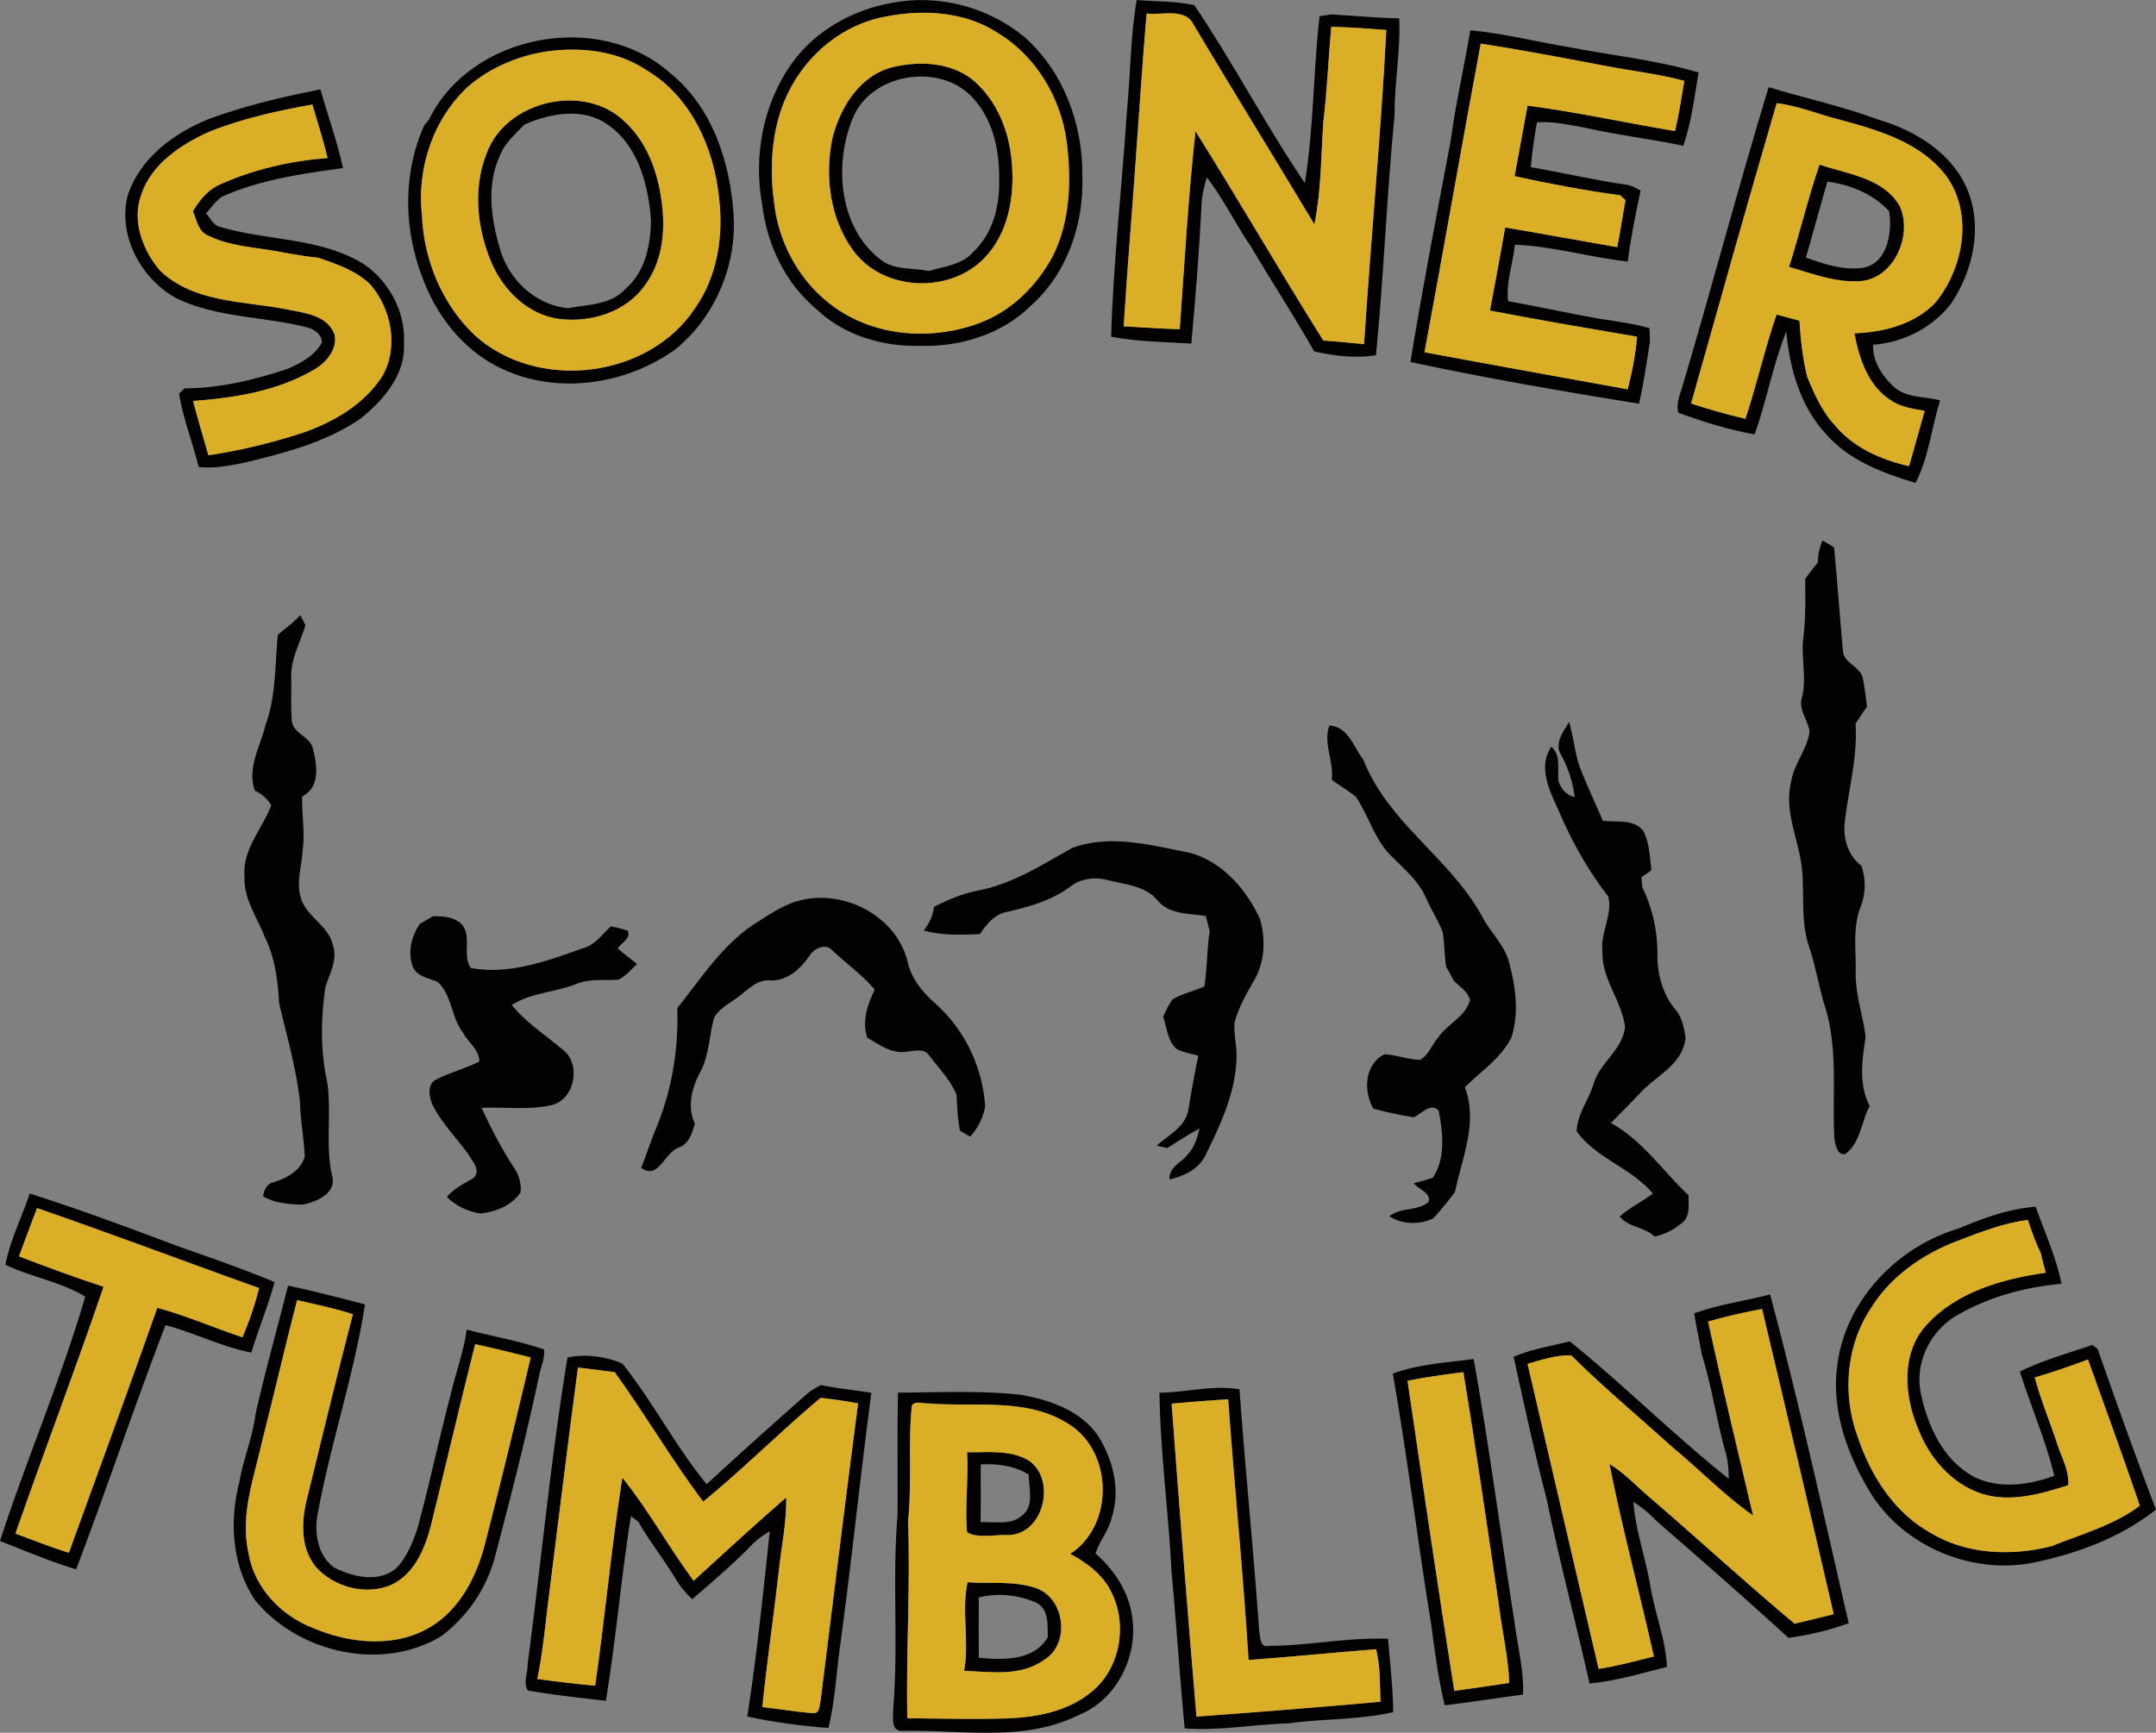 <?xml version="1.0" encoding="UTF-8" standalone="no"?><svg xmlns:inkscape="http://www.inkscape.org/namespaces/inkscape" xmlns:sodipodi="http://sodipodi.sourceforge.net/DTD/sodipodi-0.dtd" xmlns="http://www.w3.org/2000/svg" xmlns:svg="http://www.w3.org/2000/svg" width="652.4" height="524.452" viewBox="0 0 489.3 393.339" preserveAspectRatio="xMidYMid" version="1.1" id="svg6" sodipodi:docname="logo.svg" inkscape:version="1.3.2 (091e20e, 2023-11-25)">
  <rect x="0" y="0" width="489.3" height="393.339" fill="#808080" stroke="none"/>
  <defs id="defs6"/>
  <sodipodi:namedview id="namedview6" pagecolor="#ffffff" bordercolor="#666666" borderopacity="1.0" inkscape:showpageshadow="2" inkscape:pageopacity="0.0" inkscape:pagecheckerboard="true" inkscape:deskcolor="#d1d1d1" inkscape:zoom="0.32777778" inkscape:cx="320.33898" inkscape:cy="266.94915" inkscape:window-width="1496" inkscape:window-height="854" inkscape:window-x="0" inkscape:window-y="984" inkscape:window-maximized="0" inkscape:current-layer="svg6"/>
  <path fill="#ffffff" d="m 257.88,34.57 c 0.01,-0.04 0.01,-0.11 0.01,-0.14 v 0.07 z" id="path1"/>
  <g fill="#030102" id="g5" transform="translate(-135.34,-68)">
    <path d="m 337.56,68.69 c 10.55,-2.12 21.89,0.8 30.19,7.64 8.96,7.84 13.38,19.96 13.23,31.71 0.36,10.74 -3.45,22.02 -11.61,29.28 -6.58,6.58 -16.17,9.47 -25.33,9.19 -8.4,0.19 -17.18,-2.37 -23.34,-8.28 -7.06,-5.82 -11.27,-14.61 -12.35,-23.61 -2.09,-11.14 0.15,-23.2 6.85,-32.45 5.28,-7.25 13.6,-11.9 22.36,-13.48 m -1.11,3.05 c -7.99,1.41 -15.14,6.35 -19.7,13 -5.96,8.42 -7.11,19.3 -5.72,29.29 1.03,9.43 6.13,18.5 13.98,23.91 9.36,6.57 22.05,7.34 32.6,3.39 7.22,-2.66 12.98,-8.4 16.6,-15.09 4.06,-8.02 4.31,-17.36 3.21,-26.11 -1.35,-9.98 -7.03,-19.53 -15.77,-24.73 -7.38,-4.8 -16.76,-5.28 -25.2,-3.66 z M 393.31,68 c 4.35,0.37 8.79,0.24 13.07,1.16 8.89,13.13 16.18,27.29 25.09,40.38 2.04,-12.52 1.9,-25.27 3.34,-37.87 0.89,-0.13 1.79,-0.26 2.69,-0.4 5.13,0.31 10.25,0.8 15.39,0.9 0.35,7.29 -1.1,14.51 -1.05,21.8 -1.78,18.19 -2.44,36.48 -4.22,54.65 -4.62,0.79 -9.48,0.18 -14.03,-0.85 -4.57,-8.08 -9.67,-15.84 -14.37,-23.84 -3.53,-5.09 -6.17,-10.76 -9.98,-15.65 -0.54,1.78 -1.02,3.59 -1.17,5.45 -0.53,10.77 -1.38,21.52 -2.36,32.26 -6.08,-0.37 -12.2,-0.41 -18.2,-1.56 0.49,-17.2 2.5,-34.34 3.61,-51.52 0.81,-8.3 0.76,-16.67 2.19,-24.91 m 2.26,3.06 c -0.92,10.45 -1.56,20.91 -2.34,31.37 0,0.03 0,0.1 -0.01,0.14 -0.92,13.17 -2.04,26.32 -2.86,39.5 4.23,0.25 8.47,0.53 12.72,0.67 1.08,-14.99 1.92,-30.01 3.58,-44.95 9.86,15.72 19.13,31.79 29,47.5 3.09,0.24 6.17,0.52 9.25,0.83 1.53,-23.78 3.82,-47.51 5.05,-71.31 -4.16,-0.33 -8.32,-0.62 -12.49,-0.74 -0.65,7.17 -0.92,14.36 -1.79,21.5 -0.54,7.79 -0.47,15.69 -2.04,23.37 -9.09,-15.17 -18.41,-30.21 -27.46,-45.41 -1.94,-3.85 -7.18,-1.98 -10.61,-2.47 z m 73.46,3.82 c 7.49,0.68 14.79,2.55 22.2,3.79 9.86,1.91 19.94,2.93 29.6,5.78 -0.95,5.57 -1.6,11.29 -3.47,16.64 -7.37,-1.56 -14.87,-2.41 -22.22,-4.08 -3.64,-0.62 -7.29,-1.55 -11,-1.24 -0.56,3.38 -1.15,6.76 -1.36,10.19 7.11,1.21 14.13,2.88 21.26,3.91 1.32,0.12 2.5,0.74 3.63,1.42 -1.14,5.33 -2.23,10.67 -2.91,16.08 -8.59,-0.93 -16.99,-3.5 -25.61,-3.82 -0.45,4.28 -2.06,8.47 -1.55,12.81 7.01,1.27 13.97,2.82 21,4.04 3.7,0.56 7.43,1.07 11.06,2.08 0.14,1.03 0.09,2.08 0.12,3.13 -0.74,4.69 -1.4,9.41 -2.47,14.05 -17.35,-2.82 -34.71,-5.8 -51.88,-9.49 2.75,-16.74 5.95,-33.41 9.12,-50.08 1.14,-8.46 3.05,-16.8 4.48,-25.21 m 2.36,3.03 c -4.36,23.33 -8.41,46.72 -12.76,70.05 15.36,2.87 30.74,5.62 46.11,8.42 1.02,-3.92 1.78,-7.91 2.13,-11.95 -11.14,-1.9 -22.29,-3.79 -33.39,-5.93 1.19,-6.28 2.36,-12.57 3.46,-18.87 8.48,1.44 16.94,3.01 25.42,4.47 0.72,-3.53 1.23,-7.1 1.88,-10.65 -0.29,-0.28 -0.87,-0.83 -1.16,-1.11 -8.06,-1.1 -16.07,-2.61 -24.01,-4.35 0.97,-5.34 2,-10.67 2.95,-16.02 11.22,1.48 22.3,3.91 33.47,5.78 0.87,-3.77 1.47,-7.59 2.11,-11.4 -6.04,-1.62 -12.27,-2.28 -18.39,-3.49 -9.26,-1.75 -18.51,-3.53 -27.82,-4.95 z M 232.67,95.19 c 9.49,-19.51 38.65,-24.96 54.8,-10.57 9.57,7.73 13.6,20.29 14.36,32.19 0.72,11.56 -4.29,23.29 -13.32,30.58 -11.12,7.91 -26.55,10.26 -39.09,4.39 -7.84,-3.55 -13.79,-10.47 -17.19,-18.26 -5.2,-11.62 -5.88,-25.36 -0.61,-37.08 0.26,-0.32 0.79,-0.94 1.05,-1.25 m 26.84,-15.52 c -6.53,0.97 -12.9,3.65 -17.92,7.97 -7.99,7.38 -11.71,18.66 -10.48,29.39 0.45,10.07 4.57,20 11.9,27 14.12,12.92 39.47,9.99 50.05,-6.04 5.09,-7.21 6.51,-16.41 5.47,-25.05 -1.14,-11.29 -6.35,-23.03 -16.45,-29 -6.59,-4.42 -14.86,-5.33 -22.57,-4.27 z" id="path2"/>
    <path d="m 338.17,83.19 c 5.94,-1.39 12.84,-1.04 17.82,2.84 5.62,4.63 8.45,11.88 8.99,19 0.64,7.59 -0.79,16.02 -6.33,21.64 -7.83,8.06 -22.79,7.45 -29.57,-1.67 -5.4,-7.26 -6.64,-17.08 -4.79,-25.78 1.81,-7.04 6.34,-14.3 13.88,-16.03 m -9.55,12.27 c -3.99,10.38 -2.77,24.18 6.48,31.41 3.08,2.54 7.36,1.85 11.03,2.66 3.47,-1.09 7.57,-1.38 10.08,-4.33 4.41,-4.1 6.02,-10.37 5.89,-16.22 0.1,-6.47 -1.22,-13.41 -5.64,-18.38 -7.41,-8.77 -23.97,-6.1 -27.84,4.86 z m 208.11,-7.67 c 8.28,2.5 16.77,4.35 24.9,7.36 8.39,2.45 16.82,7.61 20.26,16.03 3.45,8.51 1.19,18.41 -3.81,25.82 -4.26,5.44 -10.8,8.77 -17.67,9.26 -0.1,3.73 2.08,7.09 4.72,9.55 2.89,2.59 6.98,2.12 10.5,3.08 -1.93,6.21 -2.56,12.92 -5.56,18.73 -7.46,-2.23 -15.2,-5.12 -20.42,-11.19 -5.78,-6.28 -8.16,-14.85 -8.92,-23.17 -3.05,7.58 -4.43,15.67 -7.19,23.34 -5.92,-1.03 -11.71,-2.88 -17.34,-4.92 -0.55,-2.37 0.65,-4.62 1.23,-6.87 6.6,-22.28 12.52,-44.78 19.3,-67.02 m 1.83,3.63 c -6.64,22.68 -13.01,45.44 -19.43,68.18 4.05,1.34 8.17,2.49 12.33,3.47 2.59,-7.82 4.38,-15.89 7.07,-23.67 1.72,0.46 3.45,0.93 5.19,1.39 0.27,4.29 0.74,8.58 1.76,12.77 1.64,3.87 3.32,7.81 6.23,10.92 4.22,5.14 10.54,7.88 16.88,9.34 1.23,-4.17 2.34,-8.37 3.55,-12.55 -2.67,-0.49 -5.5,-0.84 -7.76,-2.46 -5.11,-3.28 -7.13,-9.48 -8.19,-15.15 6.71,-0.25 13.73,-2.03 18.48,-7.07 6.33,-7.86 8.54,-20.08 2.36,-28.65 -5.7,-7.56 -15.26,-10.35 -23.98,-12.72 -4.85,-1.2 -9.52,-3.19 -14.49,-3.8 z M 182.5,95.1 c 8.28,-3.07 16.91,-5.11 25.56,-6.8 1.68,5.96 3.81,11.8 5.13,17.86 -9.36,1.26 -18.84,2.62 -27.54,6.52 -1.39,1.03 -2.43,2.45 -3.53,3.77 0.88,0.97 1.46,2.37 2.71,2.92 10.93,3.38 23.22,2.4 33.19,8.66 5.77,4 9.4,10.92 9,17.99 0.33,7.13 -4.74,12.93 -9.98,17.1 -7.9,5.37 -17.28,7.76 -26.44,9.96 -3.34,0.64 -6.76,1.35 -10.17,0.92 -1.37,-5.57 -3.53,-10.94 -4.45,-16.62 0.3,-0.3 0.91,-0.9 1.21,-1.21 7.99,-0.03 15.85,-1.91 23.4,-4.43 3.02,-1.3 6.2,-3.01 7.82,-6.01 -0.07,-1.69 -1.47,-2.82 -2.96,-3.31 -9.91,-2.64 -20.62,-2.15 -30.01,-6.68 -8.13,-4.39 -13.54,-14.45 -11.05,-23.61 2.83,-8.27 10.32,-13.81 18.11,-17.03 m 0.36,2.79 c -6.39,2.89 -13.08,7.24 -15.43,14.21 -2.24,5.96 0.25,12.65 4.2,17.29 7.55,7.3 18.75,6.92 28.42,8.76 4.07,0.88 9.6,1.22 11.23,5.85 0.66,3.25 -1.85,6.23 -4.48,7.8 -8.32,4.96 -18.12,6.52 -27.64,7.22 1.09,4.13 2.28,8.23 3.49,12.33 7.11,-1.06 14.1,-2.77 20.94,-4.95 7.25,-2.47 14.38,-6.48 18.57,-13.11 3.7,-6.61 2.01,-15.22 -2.84,-20.78 -3.24,-3.12 -7.6,-4.58 -11.76,-6.01 -4.55,-0.41 -9,-1.51 -13.53,-2.1 -3.93,-0.55 -7.95,-1.17 -11.53,-2.95 -2.21,-0.95 -2.53,-3.54 -3.38,-5.5 1.58,-2.63 3.59,-5.1 6.53,-6.25 7.57,-3.35 15.79,-5.19 24.03,-5.83 -0.98,-4.09 -2.26,-8.11 -3.45,-12.14 -7.93,1.41 -15.87,3.18 -23.37,6.16 z m 62.91,4.95 c 4.37,-12.07 22.37,-16.2 31.48,-7.1 5.45,5.06 7.78,12.57 8.45,19.79 0.55,5.9 -0.3,12.25 -3.92,17.11 -4.27,6.25 -12.51,8.72 -19.76,7.73 -7.15,-1.05 -12.72,-6.76 -15.35,-13.24 -3.1,-7.62 -4,-16.52 -0.9,-24.29 m 8.6,-6.56 c -2.16,2.17 -4.59,4.3 -5.67,7.26 -3.02,6.59 -1.87,14.15 0.07,20.88 1.98,7.04 8.05,12.8 15.46,13.55 4.51,-0.88 9.98,-0.74 13.21,-4.55 4.38,-3.78 5.56,-9.95 5.64,-15.46 -0.6,-7.95 -2.85,-16.81 -9.75,-21.62 -5.57,-4.04 -13.08,-2.66 -18.96,-0.06 z" id="path3"/>
    <path d="m 541.36,128.6 c 2.44,-7.7 4.29,-15.59 6.92,-23.24 6.34,2.16 14.28,2.97 18.1,9.23 3.27,6.72 -1.3,17.11 -9.38,17.25 -5.4,0.25 -10.53,-1.8 -15.64,-3.24 m 8.7,-19.38 c -1.65,5.75 -3.23,11.51 -4.87,17.25 4.05,1.44 8.43,2.92 12.75,2.35 5.79,-0.89 6.9,-8.07 6.12,-12.88 -3.64,-3.93 -8.77,-6.01 -14,-6.72 z m -2.19,86.51 c 0.1,-1.74 0.37,-3.47 1.11,-5.06 0.86,0.52 1.73,1.05 2.6,1.58 0.75,7.86 1.3,15.72 2.02,23.58 0.25,2.85 4.16,3.52 4.53,6.33 0.42,2.06 0.64,4.16 0.93,6.24 -0.89,1.28 -1.75,2.58 -2.61,3.88 0.51,7.63 -1.64,15.05 -2.47,22.58 -0.35,3.58 0.83,7.42 3.79,9.65 1.03,2.98 1.02,6.3 -0.13,9.25 -1.94,4.86 -1.01,10.15 -1.16,15.23 -0.02,4.91 1.66,9.57 2.26,14.38 -0.77,5.24 -1.65,10.76 0.93,15.68 -1.93,3.58 -2.08,8.41 -5.57,10.93 -1.85,0.34 -2.21,-2.21 -2.44,-3.52 -0.55,-9.7 0.82,-19.66 -1.89,-29.14 -1.56,-4.75 -2.28,-9.73 -3.88,-14.47 -1.87,-5.57 -1.05,-11.52 -1.56,-17.26 -0.59,-6.73 -4.22,-13.27 -2.49,-20.11 0.59,-4.09 3.63,-7.28 4.18,-11.4 -0.33,-2.55 -2.43,-4.81 -1.81,-7.46 1.28,-4.52 -0.18,-9.2 0.39,-13.81 0.55,-4.44 0.48,-8.93 0.41,-13.39 0.92,-1.26 1.87,-2.49 2.86,-3.69 z m -349.47,16.4 c 1.67,-1.53 3.6,-2.78 5.08,-4.52 0.29,0.58 0.88,1.75 1.18,2.34 -1.23,3.98 -3.45,7.81 -3.22,12.1 0.04,3.15 -0.11,6.31 0.11,9.46 0.24,3 4.03,3.58 4.77,6.29 0.98,3.78 1.77,8.89 -2.4,10.99 -0.12,4.06 0.67,8.12 0.1,12.17 -0.13,3.52 -1.48,7.08 -0.47,10.58 1.08,4.5 6.34,6.43 7.33,10.98 1.16,3.25 -0.73,6.49 -1.69,9.53 -1.02,7.14 -1.18,14.49 0.41,21.57 1.04,7.03 -0.47,14.25 1.09,21.24 1.2,3.97 -3.57,6.03 -6.73,6.59 -3,-0.07 -6.28,-0.32 -8.91,-1.89 0.19,-1.32 0.82,-2.8 2.23,-3.16 3.04,-0.86 6.3,-2.61 7.22,-5.87 -0.18,-4.12 -0.97,-8.19 -1.07,-12.31 -0.83,-7.63 -2.99,-15.03 -4.74,-22.47 -0.29,-5.22 -0.97,-10.54 -3.35,-15.27 -1.71,-4.4 -4.76,-8.5 -4.49,-13.45 -0.59,-6.15 4.04,-10.83 6.05,-16.24 a 8.097,8.097 0 0 0 -3.7,-3.29 c -1.88,-5.15 1.26,-10.07 2.42,-15 2.4,-6.54 2.09,-13.58 2.78,-20.37 z m 238.63,20.57 c 4.29,0.23 5.51,4.89 7.73,7.78 5.68,14.58 20.34,22.71 27.39,36.39 1.87,3.15 4.61,5.81 5.63,9.43 1.52,5.61 2.38,11.61 0.55,17.26 -2.42,4.76 -6.91,7.61 -10.55,11.26 3.04,7.88 -0.63,16.05 -2.25,23.8 -1.56,2.04 -3.18,4.04 -4.9,5.95 -3.05,1.47 -7.08,1.43 -9.94,-0.47 2.57,-2.13 6.3,-1.1 8.83,-3.23 0.72,-2.1 -2.26,-2.88 -3.33,-4.26 1.45,-0.38 2.9,-0.79 4.33,-1.25 2.93,-4.45 2.29,-10.23 1.33,-15.21 -1.79,-2 -3.9,0.7 -5.64,1.47 -3.11,-0.46 -6.18,-1.15 -9.2,-1.97 -2.27,-4.05 -2.01,-10.03 2.54,-12.33 2.71,0.17 5.31,1.17 8.04,1.27 1.98,-1.04 2.67,-3.39 4.09,-5.01 2.1,-3.13 6.21,-4.7 7.28,-8.55 -0.47,-1.97 -2.37,-3.05 -3.69,-4.41 -0.55,-1.05 -1.11,-2.09 -1.7,-3.1 -0.47,-2.67 -0.35,-5.41 -0.85,-8.06 -1.07,-2.64 -2.62,-5.05 -3.77,-7.65 -1.8,-4.17 -5.5,-6.96 -8.53,-10.18 -3.28,-3.72 -4.63,-8.65 -7.34,-12.73 -1.74,-1.44 -3.73,-2.53 -5.51,-3.91 0.54,-4.17 -1.99,-8.18 -0.54,-12.29 z m 52.5,6.49 c -1.44,-2.53 0.68,-5.18 1.92,-7.32 0.9,3.18 1.25,6.49 2.2,9.66 1.63,4.33 3.63,8.53 5.45,12.79 3.11,0.39 7.04,-0.5 9.23,2.36 1.37,2.75 1.44,5.89 1.78,8.89 -0.57,0.4 -1.69,1.19 -2.25,1.58 0.05,0.57 0.16,1.71 0.21,2.29 2.35,4.84 3.52,10.26 3.41,15.64 0.04,4.35 1.31,8.82 4.17,12.18 1.49,1.78 1.86,4.1 2.24,6.31 -0.67,6.21 -6.81,8.62 -10.52,12.76 -2.1,2.25 -4.29,4.4 -6.43,6.61 7.2,3.95 11.77,10.9 17.63,16.4 -0.1,2.06 0.43,4.6 -1.35,6.14 -1.82,1.57 -4.03,2.77 -6.4,3.2 -2.29,-2.17 -5.84,-2.05 -7.89,-4.52 2.27,-2.09 5.11,-3.34 7.52,-5.23 -4.81,-5.77 -12.84,-7.96 -17.29,-14.1 0.14,-4.06 2.85,-7.28 3.93,-11.07 1.55,-4.74 6.57,-7.51 7.04,-12.72 -0.8,-5.99 -5.34,-10.88 -5.12,-17.07 -0.52,-4.26 2.39,-8.25 1.31,-12.49 -4.48,-5.76 -8.11,-12.2 -11,-18.91 -2.06,-4.65 -5.14,-10.16 -1.92,-15.07 2.37,2.03 1.26,5.26 1.67,7.97 0.62,1.62 1.82,3.13 3.64,3.44 a 26.94,26.94 0 0 0 -3.18,-9.72 z m -110.85,21.3 c 8.7,-3.21 18.04,-0.58 26.76,1.11 7.39,2.1 12.69,8.22 15.84,14.97 1.35,4.64 1.12,10.02 -1.47,14.23 -1.7,2.99 -3.44,6.02 -4.29,9.39 -0.22,2.62 0.54,5.21 0.45,7.85 -0.19,8.11 -3.76,15.54 -7.28,22.67 -1.65,2.89 -4.82,4.27 -7.91,5.04 -0.24,-2.84 2.68,-3.8 4.14,-5.72 1.49,-1.62 2.17,-3.75 2.65,-5.84 -2.52,1.32 -4.89,2.91 -7.3,4.41 -0.61,-0.13 -1.82,-0.4 -2.43,-0.53 2.67,-2.43 6.56,-4.24 7.2,-8.17 0.68,-4.09 1.38,-8.18 2.27,-12.22 -1.68,-0.57 -3.55,-0.71 -5.06,-1.67 -1.99,-1.84 -2.06,-4.79 -2.95,-7.2 0.65,-1.34 1.24,-2.73 2.15,-3.93 2.23,-1.4 4.89,-1.83 7.23,-2.99 0.64,-4.13 0.55,-8.36 1.2,-12.5 -0.3,-1.15 -0.59,-2.3 -0.89,-3.45 -3.81,-0.64 -8.21,-0.29 -10.94,-3.53 -2.89,-3.48 -7.6,-3.62 -11.64,-4.71 -2.83,-0.67 -5.93,-0.22 -8.24,1.62 -4.17,3.09 -9.23,4.52 -14.22,5.66 -2.84,0.5 -4.7,2.81 -6.21,5.06 -4.24,0.19 -8.67,0.32 -12.78,-0.81 1.24,-1.57 2.13,-3.35 2.35,-5.37 3.16,-1.62 6.46,-2.99 9.95,-3.7 7.82,-1.46 14.58,-5.87 21.42,-9.67 z m -63.81,12.55 c 10.56,-4.1 24.18,2.44 26.56,13.76 1,3.78 3.64,6.82 6.55,9.32 6.46,5.96 10.41,14.33 10.94,23.1 a 13.83,13.83 0 0 1 -3.41,6.8 c -0.77,-0.45 -1.54,-0.89 -2.3,-1.34 -0.57,-2.71 -0.61,-5.48 -0.81,-8.23 -1.38,-3.32 -3.97,-5.93 -6.11,-8.76 -1.31,-1.96 -3.73,-1.01 -5.63,-0.91 -3.18,0.34 -5.84,-1.72 -8.46,-3.19 -1.34,-3.72 0.05,-7.55 1.65,-10.93 -2.79,-3.36 -6.43,-5.9 -9.58,-8.9 -1.61,-1.73 -4.09,-0.51 -5.19,1.15 -2.04,3.04 -5.17,5.91 -9.1,5.63 -2.84,-0.13 -4.83,2.02 -6.9,3.6 -1.93,1.56 -4.4,2.61 -5.66,4.87 -1.16,4.07 -1.1,8.49 -3.14,12.3 -1.95,3.64 -3.03,7.87 -1.25,11.79 -0.64,2.14 -1.25,4.5 -3.58,5.37 -3.34,1.09 -4.62,7.5 -8.59,4.65 1.06,-2.72 1.99,-5.5 3.06,-8.23 3.81,-8.81 5.45,-18.48 5.13,-28.05 5.31,-6.61 9.99,-14.01 17.12,-18.84 2.82,-1.78 5.58,-3.72 8.7,-4.96 z m -81.27,2.94 c 2.27,0 4.78,0.12 6.49,1.81 2.49,2.76 0.03,7.09 2.11,9.95 8.9,1.63 17.54,-1.7 25.79,-4.6 2.55,-0.78 4.06,-3.15 5.98,-4.83 1.29,0.22 2.57,0.54 3.83,0.96 0.76,1.79 -1.49,2.75 -2.26,4.07 1.44,1.2 2.94,2.32 4.4,3.5 -1.38,1.22 -2.57,2.76 -4.28,3.55 -3.17,0.23 -6.45,-0.28 -9.47,0.95 -4.79,1.94 -10.27,1.96 -14.69,4.8 3.2,3.97 7.51,6.73 11.36,9.98 4.42,3.1 3.1,11.28 -2.17,12.7 -5.27,1.24 -10.72,0.42 -16.06,0.66 2.16,4.65 4.5,9.24 7.32,13.53 1.13,1.64 1.75,3.67 1.53,5.67 -2.02,3.02 -5.63,4.41 -9.12,4.78 -2.87,-0.42 -5.52,-1.7 -7.59,-3.74 1.62,-1.97 3.93,-3.06 6.08,-4.32 1.64,-1.7 -0.17,-3.54 -1.03,-5.09 -2.77,-3.96 -6.34,-7.39 -8.46,-11.79 -0.65,-1.86 -1.11,-4.5 1.1,-5.53 3.13,-1.56 6.54,-2.45 9.66,-4.02 0.03,-2.66 -2.53,-4.33 -3.68,-6.52 -2.72,-3.44 -2.46,-8.47 -5.74,-11.51 -1.94,-0.91 -4.41,-1.14 -5.55,-3.2 -1.41,-3.32 -0.5,-7.14 1.49,-10.02 0.99,-0.56 1.98,-1.14 2.96,-1.74 z m -91.52,62.96 c 11.37,3.61 22.55,7.78 33.72,11.98 7.32,2.59 14.68,5.11 21.85,8.11 -1.46,5.43 -3.66,10.63 -5.26,16.01 -6.71,-1.28 -12.89,-4.5 -19.49,-6.22 -7.05,18.37 -13.3,37.02 -20.27,55.42 -5.9,-1.75 -11.56,-4.2 -17.29,-6.42 6.04,-18.63 13.85,-36.68 19.35,-55.47 -5.52,-3.42 -12.26,-4.4 -18.11,-7.26 1.06,-5.62 3.72,-10.75 5.5,-16.15 m 1.67,3.31 c -1.41,3.63 -2.73,7.29 -4.1,10.94 6.33,2.47 12.74,4.76 19.19,6.91 -6.39,18.77 -13.47,37.3 -19.99,56.02 4.01,1.53 8.03,3.07 12.12,4.37 6.7,-18.54 13.52,-37.03 20.07,-55.62 6.58,1.79 12.85,4.54 19.32,6.69 1.56,-3.62 2.82,-7.35 3.78,-11.17 -16.82,-5.97 -33.5,-12.34 -50.39,-18.14 z m 436.09,4.63 c 5.58,-2.37 11.38,-4.46 17.47,-4.95 2.09,5.78 4.65,11.46 5.89,17.5 -8.28,0.74 -16.54,2.95 -23.73,7.17 -6.1,3.48 -9.69,10.92 -8.17,17.84 1.57,7.45 5.15,15.16 12.17,18.87 5.74,2.75 12.3,1.79 18.09,-0.29 -1.94,-8.08 -5.32,-15.75 -7.82,-23.67 5.25,-2.6 10.93,-4.15 16.45,-6.03 0.3,0.21 0.89,0.64 1.18,0.86 4.29,12.2 8.62,24.41 13.27,36.49 -7.98,6.34 -17.82,9.98 -27.72,12.03 -13.78,2.78 -28.91,-3.35 -36.65,-15.14 -5.55,-8.88 -9.5,-19.45 -7.9,-30.06 1.98,-14.48 13.66,-26.53 27.47,-30.62 m -0.17,2.78 c -7.89,2.96 -15.24,8.06 -19.73,15.32 -5.66,8.46 -6.49,19.58 -3.04,29.06 2.9,8.72 8.16,17.17 16.35,21.78 8.23,5.09 18.59,5.5 27.77,3.13 6.77,-2.73 14.03,-4.69 19.95,-9.15 -3.79,-11.11 -7.8,-22.14 -11.77,-33.18 -3.98,1.49 -7.99,2.89 -12.08,4.07 1.4,5.14 3.45,10.07 5.12,15.13 0.99,3.05 2.72,6 2.49,9.33 -6.25,2 -13.06,3.95 -19.56,1.96 -6.9,-2.27 -11.93,-8.11 -14.5,-14.73 -3.19,-7.48 -3.98,-17.39 2,-23.73 6.85,-7.47 17.21,-10.34 26.93,-11.73 -0.37,-1.49 -0.76,-2.98 -1.12,-4.46 -1.16,-2.44 -2.08,-4.98 -2.92,-7.54 -5.5,0.73 -10.74,2.75 -15.89,4.74 z m -378.96,10.18 c 5.86,1.25 11.66,2.74 17.46,4.26 -2.47,15.93 -7.71,31.28 -10.65,47.12 -0.97,4.38 -0.2,9.74 3.6,12.59 4.28,2.14 9.96,3.56 14.07,0.27 2.48,-2.54 3.83,-5.96 4.94,-9.28 2.71,-10.02 4.84,-20.19 7.5,-30.23 1.12,-4.94 2.96,-9.7 3.62,-14.74 5.84,1.5 11.83,2.57 17.55,4.48 0.26,2.11 -0.79,4.1 -1.15,6.15 -2.89,13.64 -6.35,27.14 -9.9,40.62 -1.83,7.28 -6.29,13.88 -12.3,18.36 -13.45,8.1 -32.43,3.78 -42.2,-8.17 -5.25,-7.81 -5.88,-17.75 -3.63,-26.68 0.92,-5.26 3.02,-10.23 3.71,-15.53 2.18,-9.81 4.95,-19.48 7.38,-29.22 m 2.06,3.29 c -2.75,10.56 -5.17,21.19 -7.87,31.76 -1.83,8.33 -5.11,16.81 -3.2,25.44 1.21,7.89 7.3,14.37 14.6,17.19 8.41,3.62 18.84,4.66 26.92,-0.32 6.93,-4.27 10.65,-12.14 12.45,-19.8 3.54,-13.71 6.85,-27.48 10.11,-41.26 -4.19,-1.06 -8.38,-2.09 -12.6,-3.01 -3.43,13.6 -6.6,27.26 -9.98,40.88 -1.35,5.42 -3.8,11.43 -9.25,13.85 -5.74,2.33 -12.8,0.41 -16.91,-4.13 -3.59,-4.39 -3.32,-10.52 -1.98,-15.71 3.4,-13.91 6.76,-27.82 10.36,-41.68 -4.13,-1.37 -8.41,-2.22 -12.65,-3.21 z m 317.06,3.02 c 5.57,-2.04 11.49,-2.83 17.23,-4.3 6.6,24.71 12.09,49.7 17.84,74.63 -4.41,1.6 -9.03,2.68 -13.67,3.32 -9.8,-8.95 -19.77,-17.71 -29.81,-26.39 -1.61,-1.72 -3.4,-3.23 -5.39,-4.47 0.48,6.44 2.74,12.56 3.82,18.91 0.99,6.24 3.51,12.18 3.8,18.54 -5.8,1.46 -11.59,3.21 -17.57,3.76 -3.13,-13.91 -6.8,-27.7 -9.69,-41.67 -2.79,-10.75 -5.17,-21.62 -7.53,-32.49 4.08,-1.73 8.47,-2.44 12.75,-3.49 12.35,10.01 23.63,21.28 36.06,31.2 -0.03,-2.14 -0.16,-4.28 -0.8,-6.32 -2.03,-7.25 -3.06,-14.75 -5.32,-21.93 -0.54,-3.12 -1.21,-6.19 -1.72,-9.3 m 3.15,1.84 c 3.23,14.72 6.74,29.38 10.22,44.04 -6.63,-4.65 -12.25,-10.53 -18.49,-15.67 -7.6,-6.89 -15.51,-13.46 -22.79,-20.69 -3.41,-0.1 -6.68,1 -9.9,1.94 5.37,23.08 10.73,46.16 16.13,69.23 4.24,-0.64 8.37,-1.79 12.53,-2.81 -3.25,-14.59 -7.18,-29.04 -10.08,-43.71 3.5,2.12 6.25,5.18 9.37,7.79 10.95,9.42 21.58,19.22 32.66,28.48 2.95,-0.72 5.92,-1.4 8.87,-2.17 -5.37,-23.1 -10.77,-46.2 -16.26,-69.27 -4.14,0.74 -8.22,1.71 -12.26,2.84 z m -258.85,8.18 c 3.88,-0.88 8.74,-0.26 12.45,1.37 6.93,8.66 12.07,18.77 19.13,27.38 7.66,-7.06 15.41,-14.01 23.23,-20.9 0.86,-0.59 1.76,-1.12 2.7,-1.6 3.78,0.78 7.64,1.13 11.45,1.75 -2.49,18.83 -4.43,37.74 -6.97,56.57 -0.98,6.5 -1.2,13.12 -2.78,19.53 -6.18,-0.55 -12.35,-1.26 -18.41,-2.63 2.17,-13.94 3.61,-27.99 5.1,-42.02 -1.53,0.88 -2.98,1.91 -4.2,3.2 -4.19,4.35 -8.84,8.22 -13.37,12.21 -1.47,-1.37 -2.78,-2.9 -3.79,-4.63 -2.66,-4.42 -5.89,-8.46 -8.45,-12.94 -0.42,-0.32 -1.27,-0.96 -1.69,-1.29 -2.23,13.93 -3.4,28.01 -5.7,41.92 -5.91,-0.7 -11.82,-1.31 -17.68,-2.34 -1.16,-1.75 0.03,-3.99 -0.08,-5.91 3.1,-23.2 5.24,-46.57 9.06,-69.67 m 2.37,2.26 c -2.38,18.01 -4.59,36.05 -6.86,54.08 -0.67,5.55 -1.22,11.13 -2.36,16.62 4.37,0.59 8.74,1.15 13.13,1.52 2.26,-15.71 3.68,-31.54 6.17,-47.22 5.96,7.4 10.52,15.79 16.18,23.41 6.96,-6.36 13.9,-12.74 21.01,-18.92 0.11,5.64 -1.1,11.18 -1.69,16.77 -1.16,10.28 -2.69,20.52 -3.73,30.82 3.94,0.44 7.85,1.13 11.81,1.4 1.31,-0.25 1.13,-1.84 1.4,-2.81 2.82,-22.51 5.58,-45.04 8.52,-67.53 -2.82,-0.52 -5.66,-0.95 -8.52,-1.25 -9.08,7.62 -17.45,16.05 -26.63,23.56 -7.15,-9.48 -13.14,-19.78 -20.09,-29.4 -2.79,-0.35 -5.56,-0.72 -8.34,-1.05 z m 184.93,1.39 c 5.84,-2.17 12.21,-2.49 18.35,-3.32 3.53,19.81 6.15,39.76 9.26,59.63 0.68,5.52 2.17,10.96 1.94,16.55 -5.92,0.78 -11.83,1.71 -17.75,2.43 -1.49,-6.01 -2.24,-12.16 -3.07,-18.29 -3.1,-18.98 -5.4,-38.06 -8.73,-57 m 3.35,1.63 c 3.45,23.47 6.9,46.94 10.61,70.37 4.17,-0.52 8.31,-1.19 12.47,-1.79 -0.23,-6.04 -1.66,-11.92 -2.38,-17.89 -2.64,-17.56 -5.14,-35.14 -8.04,-52.65 -4.24,0.54 -8.48,1.11 -12.66,1.96 z m -56.3,2.7 c 6.05,-0.05 12.14,-1.8 18.16,-0.78 1.32,18.35 3.19,36.68 4.48,55.04 0.27,1.21 0.14,3.77 2.21,3.2 9.03,-0.01 17.98,-1.98 27.04,-1.59 0.4,5.54 1.12,11.07 1.15,16.64 -7.73,1.78 -15.81,1.45 -23.67,2.54 -7.9,0.22 -15.74,1.73 -23.65,1.15 -1.13,-11.86 -1.88,-23.76 -2.99,-35.62 -0.68,-13.54 -2.55,-27.02 -2.73,-40.58 m 2.76,2.48 c 1.76,23.69 3.63,47.38 5.64,71.05 13.92,-1.04 27.85,-2.12 41.75,-3.38 -0.14,-3.98 -0.02,-8.03 -0.99,-11.92 -9.65,0.77 -19.29,1.73 -28.95,2.44 -1.2,-19.74 -3.21,-39.43 -4.62,-59.16 -4.28,0.23 -8.56,0.61 -12.83,0.97 z m -62.1,-2.5 c 9.27,-0.03 18.59,-0.52 27.82,0.49 6.51,1.12 13.35,3.47 17.39,9.03 3.56,5.47 5.35,12.52 3.28,18.87 -0.69,2.93 -2.74,5.27 -3.65,8.12 4.24,3.73 7.58,8.76 8.31,14.46 1.36,8.96 -3.64,18.91 -12.24,22.25 -12.43,6.19 -26.69,3.24 -39.99,3.57 -2.62,0.04 -1.97,-3.18 -2.02,-4.9 1.24,-14.66 -0.25,-29.42 1,-44.08 0.06,-9.27 -0.09,-18.54 0.1,-27.81 m 3.14,2.93 c -0.9,8.7 0.06,17.49 -0.85,26.21 0.54,14.92 -0.48,29.86 -0.18,44.78 7.56,0.04 15.14,0.27 22.7,0.02 6.72,-0.23 13.79,-1.62 19.09,-6 6.55,-5.27 8.27,-15.28 4.51,-22.66 -1.89,-3.98 -5.55,-6.64 -9.32,-8.68 10.03,-6.53 9.74,-23.26 -0.41,-29.49 -9.45,-6.05 -21.21,-3.77 -31.8,-4.66 -1.24,0.13 -2.86,-0.72 -3.74,0.48 z" id="path4"/>
    <path d="m 354.82,397.66 c 4.81,0.1 10.16,-0.69 14.39,2.15 5.84,4.63 2.84,16.6 -5.11,16.66 -3,-0.17 -6.78,0.86 -9.3,-0.65 -0.52,-6.04 0.38,-12.1 0.02,-18.16 m 3.09,2.76 c 0.03,4.37 0.01,8.75 -0.02,13.12 3.12,-0.19 6.73,0.81 9.33,-1.46 2.98,-2.18 1.57,-6.26 1.58,-9.35 -3.26,-2.03 -7.12,-2.5 -10.89,-2.31 z m -2.99,26.75 c 5.17,0.4 10.54,-0.4 15.53,1.33 6.49,2.18 7.88,12.48 2.03,16.17 -5.27,3.97 -12.2,2.88 -18.34,2.6 1.24,-6.66 -0.64,-13.45 0.78,-20.1 m 2.56,3.45 c -0.03,4.56 -0.03,9.12 0,13.68 5.44,0.55 12.51,0.77 15.66,-4.64 -0.1,-2.77 0.33,-6.2 -2.52,-7.81 -4.06,-1.8 -8.81,-2.33 -13.14,-1.23 z" id="path5"/>
  </g>
  <g fill="#daae27" id="g6" transform="translate(-135.34,-68)">
    <path d="m 336.45,71.74 c 8.44,-1.62 17.82,-1.14 25.2,3.66 8.74,5.2 14.42,14.75 15.77,24.73 1.1,8.75 0.85,18.09 -3.21,26.11 -3.62,6.69 -9.38,12.43 -16.6,15.09 -10.55,3.95 -23.24,3.18 -32.6,-3.39 -7.85,-5.41 -12.95,-14.48 -13.98,-23.91 -1.39,-9.99 -0.24,-20.87 5.72,-29.29 4.56,-6.65 11.71,-11.59 19.7,-13 m 1.72,11.45 c -7.54,1.73 -12.07,8.99 -13.88,16.03 -1.85,8.7 -0.61,18.52 4.79,25.78 6.78,9.12 21.74,9.73 29.57,1.67 5.54,-5.62 6.97,-14.05 6.33,-21.64 -0.54,-7.12 -3.37,-14.37 -8.99,-19 -4.98,-3.88 -11.88,-4.23 -17.82,-2.84 z m 57.4,-12.13 c 3.43,0.49 8.67,-1.38 10.61,2.47 9.05,15.2 18.37,30.24 27.46,45.41 1.57,-7.68 1.5,-15.58 2.04,-23.37 0.87,-7.14 1.14,-14.33 1.79,-21.5 4.17,0.12 8.33,0.41 12.49,0.74 -1.23,23.8 -3.52,47.53 -5.05,71.31 -3.08,-0.31 -6.16,-0.59 -9.25,-0.83 -9.87,-15.71 -19.14,-31.78 -29,-47.5 -1.66,14.94 -2.5,29.96 -3.58,44.95 -4.25,-0.14 -8.49,-0.42 -12.72,-0.67 0.82,-13.18 1.94,-26.33 2.86,-39.5 l 0.01,-0.07 v -0.07 c 0.78,-10.46 1.42,-20.92 2.34,-31.37 z m 75.82,6.85 c 9.31,1.42 18.56,3.2 27.82,4.95 6.12,1.21 12.35,1.87 18.39,3.49 -0.64,3.81 -1.24,7.63 -2.11,11.4 -11.17,-1.87 -22.25,-4.3 -33.47,-5.78 -0.95,5.35 -1.98,10.68 -2.95,16.02 7.94,1.74 15.95,3.25 24.01,4.35 0.29,0.28 0.87,0.83 1.16,1.11 -0.65,3.55 -1.16,7.12 -1.88,10.65 -8.48,-1.46 -16.94,-3.03 -25.42,-4.47 -1.1,6.3 -2.27,12.59 -3.46,18.87 11.1,2.14 22.25,4.03 33.39,5.93 -0.35,4.04 -1.11,8.03 -2.13,11.95 -15.37,-2.8 -30.75,-5.55 -46.11,-8.42 4.35,-23.33 8.4,-46.72 12.76,-70.05 z m -211.88,1.76 c 7.71,-1.06 15.98,-0.15 22.57,4.27 10.1,5.97 15.31,17.71 16.45,29 1.04,8.64 -0.38,17.84 -5.47,25.05 -10.58,16.03 -35.93,18.96 -50.05,6.04 -7.33,-7 -11.45,-16.93 -11.9,-27 -1.23,-10.73 2.49,-22.01 10.48,-29.39 5.02,-4.32 11.39,-7 17.92,-7.97 m -13.74,23.17 c -3.1,7.77 -2.2,16.67 0.9,24.29 2.63,6.48 8.2,12.19 15.35,13.24 7.25,0.99 15.49,-1.48 19.76,-7.73 3.62,-4.86 4.47,-11.21 3.92,-17.11 -0.67,-7.22 -3,-14.73 -8.45,-19.79 -9.11,-9.1 -27.11,-4.97 -31.48,7.1 z M 538.56,91.42 c 4.97,0.61 9.64,2.6 14.49,3.8 8.72,2.37 18.28,5.16 23.98,12.72 6.18,8.57 3.97,20.79 -2.36,28.65 -4.75,5.04 -11.77,6.82 -18.48,7.07 1.06,5.67 3.08,11.87 8.19,15.15 2.26,1.62 5.09,1.97 7.76,2.46 -1.21,4.18 -2.32,8.38 -3.55,12.55 -6.34,-1.46 -12.66,-4.2 -16.88,-9.34 -2.91,-3.11 -4.59,-7.05 -6.23,-10.92 -1.02,-4.19 -1.49,-8.48 -1.76,-12.77 -1.74,-0.46 -3.47,-0.93 -5.19,-1.39 -2.69,7.78 -4.48,15.85 -7.07,23.67 -4.16,-0.98 -8.28,-2.13 -12.33,-3.47 6.42,-22.74 12.79,-45.5 19.43,-68.18 m 2.8,37.18 c 5.11,1.44 10.24,3.49 15.64,3.24 8.08,-0.14 12.65,-10.53 9.38,-17.25 -3.82,-6.26 -11.76,-7.07 -18.1,-9.23 -2.63,7.65 -4.48,15.54 -6.92,23.24 z M 182.86,97.89 c 7.5,-2.98 15.44,-4.75 23.37,-6.16 1.19,4.03 2.47,8.05 3.45,12.14 -8.24,0.64 -16.46,2.48 -24.03,5.83 -2.94,1.15 -4.95,3.62 -6.53,6.25 0.85,1.96 1.17,4.55 3.38,5.5 3.58,1.78 7.6,2.4 11.53,2.95 4.53,0.59 8.98,1.69 13.53,2.1 4.16,1.43 8.52,2.89 11.76,6.01 4.85,5.56 6.54,14.17 2.84,20.78 -4.19,6.63 -11.32,10.64 -18.57,13.11 -6.84,2.18 -13.83,3.89 -20.94,4.95 -1.21,-4.1 -2.4,-8.2 -3.49,-12.33 9.52,-0.7 19.32,-2.26 27.64,-7.22 2.63,-1.57 5.14,-4.55 4.48,-7.8 -1.63,-4.63 -7.16,-4.97 -11.23,-5.85 -9.67,-1.84 -20.87,-1.46 -28.42,-8.76 -3.95,-4.64 -6.44,-11.33 -4.2,-17.29 2.35,-6.97 9.04,-11.32 15.43,-14.21 z m -39.11,244.36 c 16.89,5.8 33.57,12.17 50.39,18.14 -0.96,3.82 -2.22,7.55 -3.78,11.17 -6.47,-2.15 -12.74,-4.9 -19.32,-6.69 -6.55,18.59 -13.37,37.08 -20.07,55.62 -4.09,-1.3 -8.11,-2.84 -12.12,-4.37 6.52,-18.72 13.6,-37.25 19.99,-56.02 -6.45,-2.15 -12.86,-4.44 -19.19,-6.91 1.37,-3.65 2.69,-7.31 4.1,-10.94 z m 435.92,7.41 c 5.15,-1.99 10.39,-4.01 15.89,-4.74 0.84,2.56 1.76,5.1 2.92,7.54 0.36,1.48 0.75,2.97 1.12,4.46 -9.72,1.39 -20.08,4.26 -26.93,11.73 -5.98,6.34 -5.19,16.25 -2,23.73 2.57,6.62 7.6,12.46 14.5,14.73 6.5,1.99 13.31,0.04 19.56,-1.96 0.23,-3.33 -1.5,-6.28 -2.49,-9.33 -1.67,-5.06 -3.72,-9.99 -5.12,-15.13 4.09,-1.18 8.1,-2.58 12.08,-4.07 3.97,11.04 7.98,22.07 11.77,33.18 -5.92,4.46 -13.18,6.42 -19.95,9.15 -9.18,2.37 -19.54,1.96 -27.77,-3.13 -8.19,-4.61 -13.45,-13.06 -16.35,-21.78 -3.45,-9.48 -2.62,-20.6 3.04,-29.06 4.49,-7.26 11.84,-12.36 19.73,-15.32 z m -376.9,13.47 c 4.24,0.99 8.52,1.84 12.65,3.21 -3.6,13.86 -6.96,27.77 -10.36,41.68 -1.34,5.19 -1.61,11.32 1.98,15.71 4.11,4.54 11.17,6.46 16.91,4.13 5.45,-2.42 7.9,-8.43 9.25,-13.85 3.38,-13.62 6.55,-27.28 9.98,-40.88 4.22,0.92 8.41,1.95 12.6,3.01 -3.26,13.78 -6.57,27.55 -10.11,41.26 -1.8,7.66 -5.52,15.53 -12.45,19.8 -8.08,4.98 -18.51,3.94 -26.92,0.32 -7.3,-2.82 -13.39,-9.3 -14.6,-17.19 -1.91,-8.63 1.37,-17.11 3.2,-25.44 2.7,-10.57 5.12,-21.2 7.87,-31.76 z m 320.21,4.86 c 4.04,-1.13 8.12,-2.1 12.26,-2.84 5.49,23.07 10.89,46.17 16.26,69.27 -2.95,0.77 -5.92,1.45 -8.87,2.17 -11.08,-9.26 -21.71,-19.06 -32.66,-28.48 -3.12,-2.61 -5.87,-5.67 -9.37,-7.79 2.9,14.67 6.83,29.12 10.08,43.71 -4.16,1.02 -8.29,2.17 -12.53,2.81 -5.4,-23.07 -10.76,-46.15 -16.13,-69.23 3.22,-0.94 6.49,-2.04 9.9,-1.94 7.28,7.23 15.19,13.8 22.79,20.69 6.24,5.14 11.86,11.02 18.49,15.67 -3.48,-14.66 -6.99,-29.32 -10.22,-44.04 z M 266.5,378.43 c 2.78,0.33 5.55,0.7 8.34,1.05 6.95,9.62 12.94,19.92 20.09,29.4 9.18,-7.51 17.55,-15.94 26.63,-23.56 2.86,0.3 5.7,0.73 8.52,1.25 -2.94,22.49 -5.7,45.02 -8.52,67.53 -0.27,0.97 -0.09,2.56 -1.4,2.81 -3.96,-0.27 -7.87,-0.96 -11.81,-1.4 1.04,-10.3 2.57,-20.54 3.73,-30.82 0.59,-5.59 1.8,-11.13 1.69,-16.77 -7.11,6.18 -14.05,12.56 -21.01,18.92 -5.66,-7.62 -10.22,-16.01 -16.18,-23.41 -2.49,15.68 -3.91,31.51 -6.17,47.22 -4.39,-0.37 -8.76,-0.93 -13.13,-1.52 1.14,-5.49 1.69,-11.07 2.36,-16.62 2.27,-18.03 4.48,-36.07 6.86,-54.08 z m 188.28,3.02 c 4.18,-0.85 8.42,-1.42 12.66,-1.96 2.9,17.51 5.4,35.09 8.04,52.65 0.72,5.97 2.15,11.85 2.38,17.89 -4.16,0.6 -8.3,1.27 -12.47,1.79 -3.71,-23.43 -7.16,-46.9 -10.61,-70.37 z m -112.5,5.61 c 0.88,-1.2 2.5,-0.35 3.74,-0.48 10.59,0.89 22.35,-1.39 31.8,4.66 10.15,6.23 10.44,22.96 0.41,29.49 3.77,2.04 7.43,4.7 9.32,8.68 3.76,7.38 2.04,17.39 -4.51,22.66 -5.3,4.38 -12.37,5.77 -19.09,6 -7.56,0.25 -15.14,0.02 -22.7,-0.02 -0.3,-14.92 0.72,-29.86 0.18,-44.78 0.91,-8.72 -0.05,-17.51 0.85,-26.21 m 12.54,10.6 c 0.36,6.06 -0.54,12.12 -0.02,18.16 2.52,1.51 6.3,0.48 9.3,0.65 7.95,-0.06 10.95,-12.03 5.11,-16.66 -4.23,-2.84 -9.58,-2.05 -14.39,-2.15 m 0.1,29.51 c -1.42,6.65 0.46,13.44 -0.78,20.1 6.14,0.28 13.07,1.37 18.34,-2.6 5.85,-3.69 4.46,-13.99 -2.03,-16.17 -4.99,-1.73 -10.36,-0.93 -15.53,-1.33 z m 46.32,-40.54 c 4.27,-0.36 8.55,-0.74 12.83,-0.97 1.41,19.73 3.42,39.42 4.62,59.16 9.66,-0.71 19.3,-1.67 28.95,-2.44 0.97,3.89 0.85,7.94 0.99,11.92 -13.9,1.26 -27.83,2.34 -41.75,3.38 -2.01,-23.67 -3.88,-47.36 -5.64,-71.05 z" id="path6"/>
  </g>
</svg>